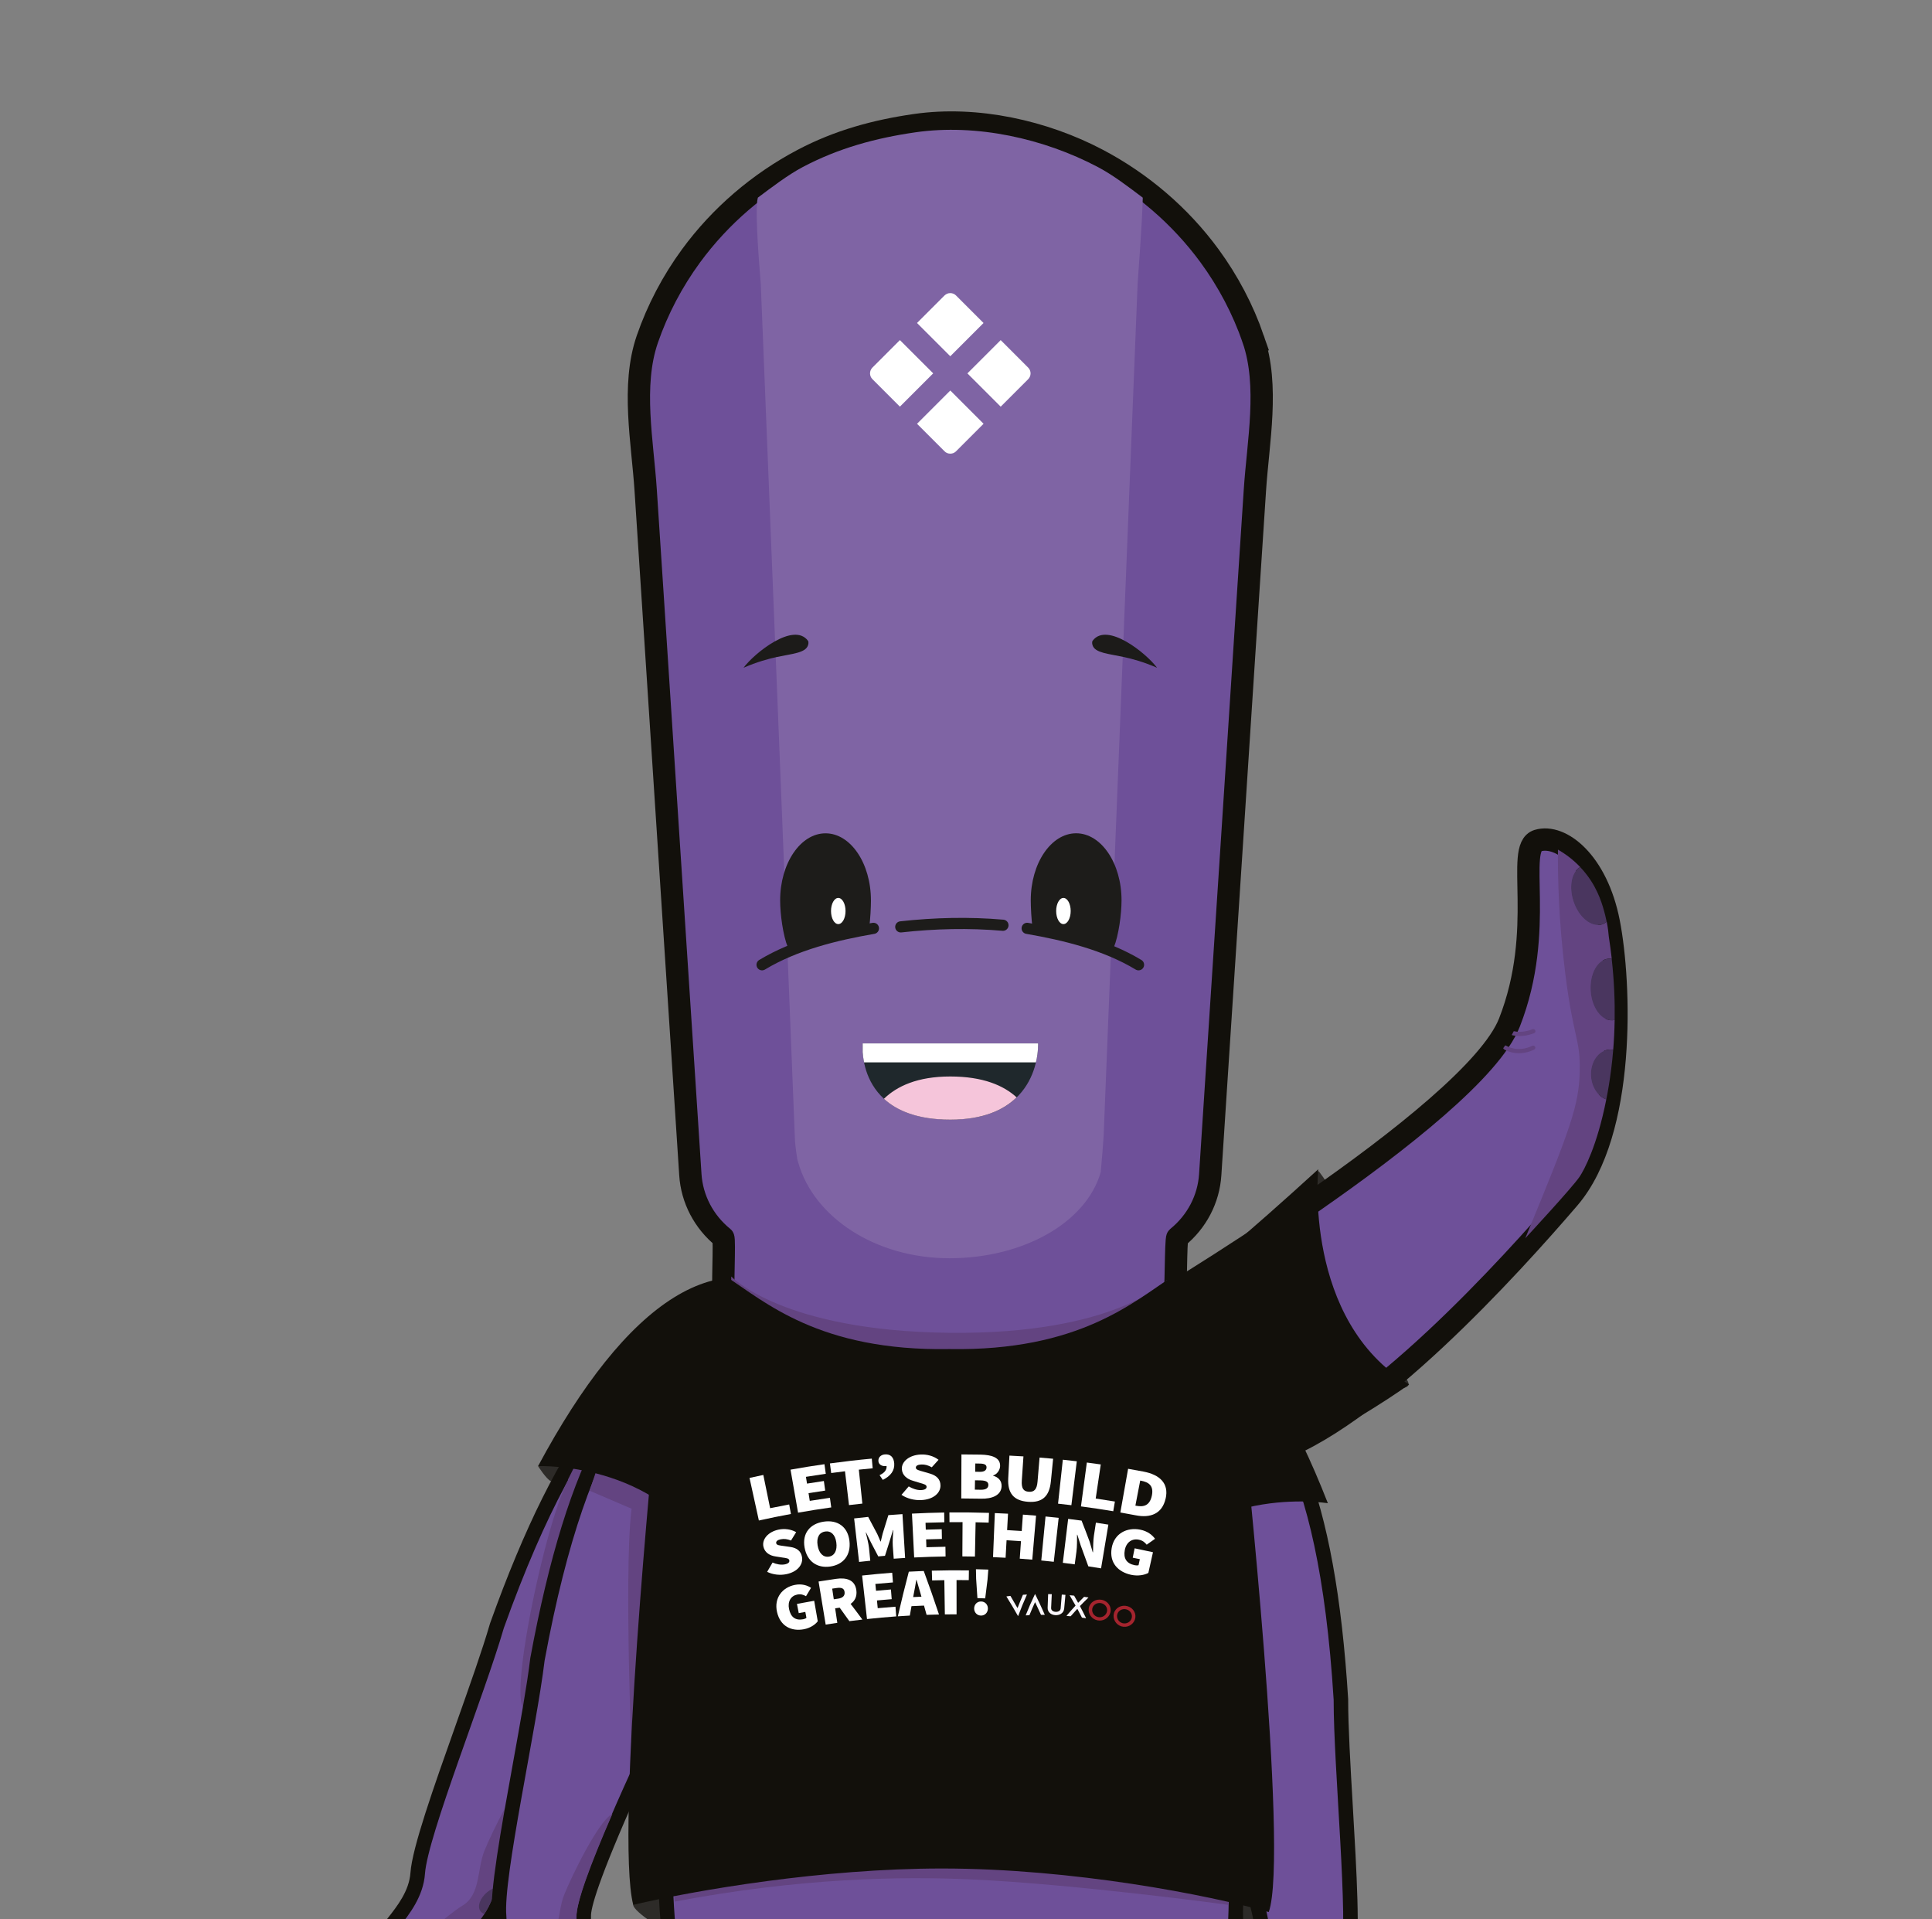 <svg width="594" height="590" viewBox="0 0 594 590" fill="none" xmlns="http://www.w3.org/2000/svg">
<rect x="0" y="0" width="594" height="590" fill="#808080" stroke="none"/>
<g clip-path="url(#clip0_4636_9522)">
<mask id="mask0_4636_9522" style="mask-type:luminance" maskUnits="userSpaceOnUse" x="0" y="-3" width="594" height="595">
<path d="M594 -2.332H0V591.736H594V-2.332Z" fill="white"/>
</mask>
<g mask="url(#mask0_4636_9522)">
<path d="M205.844 594.527C205.844 594.527 194.68 587.825 194.68 585.593C194.68 583.361 203.612 582.242 203.612 582.242L205.844 594.527Z" fill="#2D2B28"/>
<path d="M378.902 596.765C378.902 596.765 390.067 590.063 390.067 587.831C390.067 585.6 381.134 584.48 381.134 584.48L378.902 596.765Z" fill="#2D2B28"/>
<path d="M165.428 450.735C165.428 450.735 167.894 454.619 169.306 455.328C170.718 456.038 172.344 451.593 172.344 451.593C172.344 451.593 171.778 448.62 165.422 450.728L165.428 450.735Z" fill="#2D2B28"/>
<path d="M126.047 602.994C124.296 602.994 122.631 602.779 121.102 602.363C120.341 602.155 118.025 601.517 117.309 599.35C116.476 596.819 118.356 594.425 120.965 591.106C123.932 587.332 127.992 582.172 128.434 575.88C128.955 568.521 135.734 549.378 142.299 530.867C146.514 518.979 150.496 507.748 152.773 499.862C152.786 499.816 152.799 499.771 152.819 499.732C173.534 441.906 195.277 413.797 219.297 413.797H219.421C227.417 413.829 234.561 417.727 239.024 424.487C243.545 431.333 244.352 439.902 241.197 447.417C241.151 447.554 241.054 447.808 240.865 448.075C234.118 457.913 226.103 469.352 217.619 481.461C189.949 520.95 155.512 570.096 154.127 579.999C152.233 593.559 137.809 603.007 126.047 603.007V602.994Z" fill="#6E5099"/>
<path d="M219.292 416.021C219.331 416.021 219.37 416.021 219.409 416.021C234.9 416.079 245.14 432.314 239.116 446.583C239.083 446.655 239.07 446.726 239.024 446.791C209.168 490.322 153.796 566.197 151.915 579.673C150.172 592.133 136.62 600.755 126.047 600.755C124.518 600.755 123.055 600.572 121.695 600.201C113.413 597.924 129.678 589.999 130.66 576.029C131.473 564.473 149.014 520.89 154.915 500.472C180.88 428 204.055 416.014 219.285 416.014M219.285 411.551C194.211 411.551 171.778 440.148 150.705 498.969C150.673 499.06 150.647 499.145 150.621 499.236C148.356 507.064 144.388 518.262 140.185 530.124C133.269 549.631 126.737 568.058 126.197 575.723C125.8 581.325 122.144 585.984 119.203 589.719C116.399 593.291 113.972 596.369 115.182 600.039C115.904 602.232 117.694 603.735 120.504 604.509C122.222 604.984 124.089 605.225 126.041 605.225C132.365 605.225 139.268 602.759 144.973 598.458C151.33 593.669 155.363 587.22 156.333 580.297C156.639 578.091 159.775 570.433 177.276 543.95C189.416 525.588 204.679 503.804 219.441 482.735C227.932 470.619 235.947 459.18 242.707 449.323C243 448.893 243.169 448.503 243.273 448.223C246.689 440.024 245.797 430.7 240.879 423.25C236.064 415.962 228.049 411.596 219.422 411.557H219.292L219.285 411.551Z" fill="#12100B"/>
<path d="M163.705 544.281C156.959 559.813 152.574 571.597 152.671 576.008C152.997 590.401 137.252 602.328 126.153 601.131C125.548 601.066 125.073 600.955 124.689 600.806L124.676 600.792C124.676 600.792 136.614 589.191 142.196 585.84C147.779 582.489 146.66 574.674 148.898 569.092C151.129 563.509 159.503 546.266 163.692 544.281H163.705Z" fill="#634481"/>
<path d="M174.582 454.945L177.926 448.25L193.56 456.065V457.737L174.582 454.945Z" fill="#634481"/>
<path d="M147.524 590.366C145.345 593.144 142.658 595.538 139.743 597.347C138.949 595.864 139.899 593.437 142.02 591.719C143.92 590.19 146.151 589.689 147.524 590.366Z" fill="#4A365F"/>
<path d="M161.181 525.297C155.598 521.946 171.291 451.374 177.4 452.044C183.509 452.714 183.535 455.284 183.535 455.284C183.535 455.284 166.763 528.648 161.181 525.297Z" fill="#634481"/>
<path d="M152.292 580.305C151.72 583.187 150.542 585.914 148.922 588.393C148.467 588.249 148.076 588.002 147.783 587.644C146.625 586.213 147.536 583.532 149.839 581.671C150.633 581.033 151.479 580.578 152.299 580.311L152.292 580.305Z" fill="#4A365F"/>
<path d="M152.285 616.599C151.674 616.599 151.069 616.566 150.483 616.501C149.696 616.417 147.308 616.163 146.254 614.139C145.024 611.771 146.495 609.103 148.531 605.414C150.847 601.217 154.022 595.465 153.45 589.186C152.773 581.84 156.39 561.857 159.884 542.532C162.129 530.117 164.25 518.392 165.226 510.239C165.226 510.194 165.239 510.148 165.245 510.102C176.396 449.596 193.371 418.344 217.137 414.557C218.38 414.362 219.642 414.258 220.885 414.258C228.106 414.258 234.879 417.602 239.466 423.432C244.124 429.36 245.79 436.94 244.04 444.234C244.014 444.371 243.962 444.625 243.831 444.918C238.75 455.725 232.68 468.31 226.259 481.622C205.309 525.055 179.24 579.107 179.467 589.101C179.617 595.601 176.806 602.141 171.563 607.509C166.084 613.111 158.7 616.599 152.285 616.599Z" fill="#6E5099"/>
<path d="M220.885 416.495C234.599 416.495 245.23 429.834 241.86 443.758C241.841 443.83 241.841 443.908 241.808 443.979C219.349 491.752 176.923 575.553 177.236 589.158C177.548 602.888 163.241 614.366 152.285 614.366C151.752 614.366 151.231 614.34 150.717 614.281C142.175 613.364 156.95 602.927 155.675 588.983C154.614 577.446 164.907 531.613 167.444 510.505C181.432 434.603 202.447 419.156 217.489 416.762C218.64 416.58 219.772 416.488 220.885 416.488M220.885 412.025C219.525 412.025 218.146 412.135 216.786 412.35C191.972 416.3 174.393 448.144 163.053 509.691C163.033 509.782 163.02 509.874 163.014 509.971C162.044 518.059 159.93 529.752 157.692 542.134C154.009 562.5 150.529 581.741 151.231 589.386C151.745 594.982 148.883 600.161 146.579 604.332C144.387 608.308 142.487 611.737 144.276 615.166C145.343 617.216 147.354 618.413 150.249 618.719C150.912 618.79 151.602 618.823 152.292 618.823C159.286 618.823 167.282 615.081 173.17 609.063C178.836 603.265 181.868 596.153 181.705 589.041C181.653 586.809 183.514 578.748 196.52 549.792C205.543 529.713 217.098 505.755 228.276 482.584C234.703 469.258 240.774 456.674 245.855 445.86C246.076 445.391 246.18 444.975 246.232 444.682C248.119 436.731 246.297 428.487 241.229 422.039C236.219 415.669 228.802 412.012 220.891 412.012L220.885 412.025Z" fill="#12100B"/>
<path d="M181.277 458.297L183.515 451.602L200.262 459.416L196.911 464.999L181.277 458.297Z" fill="#634481"/>
<path d="M165.43 450.735C165.43 450.735 206.034 449.011 221.186 483.978C221.186 483.978 278.797 423.647 250.216 401.375C221.635 379.102 192.313 400.613 165.43 450.735Z" fill="#12100B"/>
<path d="M414.124 629.84C407.807 629.748 400.617 625.877 395.367 619.728C390.097 613.553 387.644 606.057 388.646 599.154C390.078 589.263 370.696 532.466 355.127 486.827C350.352 472.831 345.843 459.616 342.102 448.275C341.998 447.962 341.979 447.696 341.972 447.566C341.178 440.675 343.371 433.752 347.99 428.553C352.583 423.393 359.063 420.426 365.771 420.426C367.944 420.426 370.124 420.732 372.251 421.343C395.387 427.961 408.477 461.028 412.27 522.432C412.27 522.478 412.27 522.523 412.27 522.569C412.263 530.781 412.953 542.675 413.688 555.272C414.833 574.877 416.017 595.152 414.462 602.362C413.135 608.523 415.594 614.614 417.39 619.064C418.964 622.962 420.103 625.779 418.62 627.979C417.787 629.215 416.323 629.84 414.28 629.84H414.124Z" fill="#6E5099"/>
<path d="M365.769 422.656C367.688 422.656 369.66 422.923 371.631 423.489C386.276 427.68 405.28 445.541 410.036 522.574C410.017 543.832 414.72 590.57 412.281 601.898C409.347 615.523 422.619 627.613 414.278 627.613C414.239 627.613 414.194 627.613 414.154 627.613C402.99 627.457 388.794 613.728 390.856 599.478C392.802 586.009 360.766 497.705 344.221 447.584C344.195 447.512 344.202 447.434 344.195 447.356C342.627 434.011 353.219 422.663 365.776 422.663M365.776 418.199C358.43 418.199 351.339 421.433 346.323 427.074C341.294 432.735 338.899 440.27 339.745 447.766C339.765 448.072 339.817 448.488 339.979 448.983C343.727 460.331 348.235 473.552 353.011 487.555C361.319 511.903 369.907 537.078 376.446 558.095C385.879 588.403 386.751 596.634 386.432 598.84C385.346 606.381 387.981 614.521 393.667 621.184C399.321 627.808 407.147 631.986 414.089 632.083H414.278C417.811 632.083 419.594 630.535 420.472 629.24C422.619 626.058 421.155 622.434 419.463 618.237C417.681 613.825 415.462 608.333 416.646 602.842C418.26 595.333 417.121 575.819 415.918 555.154C415.182 542.596 414.493 530.727 414.499 522.581C414.499 522.49 414.499 522.392 414.493 522.301C410.635 459.83 397.018 426.105 372.861 419.201C370.532 418.538 368.144 418.199 365.769 418.199H365.776Z" fill="#12100B"/>
<path d="M408.247 462.14C408.247 462.14 368.144 455.536 348.899 488.434C348.899 488.434 298.965 421.61 330.019 402.935C361.072 384.261 387.597 409.149 408.254 462.134L408.247 462.14Z" fill="#12100B"/>
<path d="M194.035 535.284C194.035 535.284 191.393 465.981 195.271 459.344L201.992 461.062C201.992 461.062 200.092 532.987 194.035 535.278V535.284Z" fill="#634481"/>
<path d="M188.272 557.68C181.525 573.211 177.14 584.995 177.238 589.407C177.563 603.8 161.818 615.727 150.719 614.529C150.114 614.464 149.639 614.354 149.255 614.204L149.242 614.191C149.242 614.191 161.181 602.589 166.763 599.238C172.345 595.887 171.226 588.073 173.464 582.49C175.696 576.907 184.069 559.664 188.259 557.68H188.272Z" fill="#634481"/>
<path d="M429.955 420.315C429.955 420.315 432.857 423.887 433.084 425.449C433.306 427.011 428.582 427.147 428.582 427.147C428.582 427.147 425.941 425.67 429.961 420.309L429.955 420.315Z" fill="#2D2B28"/>
<path d="M405.396 360.018C405.396 360.018 408.298 363.59 408.526 365.152C408.753 366.714 404.024 366.85 404.024 366.85C404.024 366.85 401.382 365.373 405.403 360.012L405.396 360.018Z" fill="#2D2B28"/>
<path d="M217.318 775.688C212.575 775.688 207.67 774.309 203.07 772.825C199.739 771.745 196.187 770.229 195.12 767.178C193.877 763.612 196.343 759.916 200.422 753.793C201.398 752.329 202.498 750.676 203.656 748.867C207.781 742.406 207.533 708.252 207.267 672.094C207.026 639.261 206.753 602.042 209.492 574.284C210.279 566.314 211.216 558.72 212.27 551.712C212.413 550.756 213.154 550.008 214.104 549.845C214.228 549.826 214.358 549.812 214.482 549.812C215.301 549.812 216.063 550.261 216.453 551.003C218.223 554.341 219.784 557.822 221.294 561.193C223.291 565.65 225.36 570.257 227.884 574.46C231.287 580.128 233.056 584.298 234.774 588.333C236.394 592.139 237.923 595.737 240.747 600.396C243.739 605.328 246.387 610.202 248.944 614.919C253.863 623.977 258.508 632.533 265.138 640.829C265.567 641.369 265.723 642.072 265.567 642.742C264.409 647.609 262.62 655.476 260.544 664.592C252.425 700.281 240.155 754.223 235.379 763.579C231.222 771.732 225.314 775.701 217.331 775.701L217.318 775.688Z" fill="#6E5099"/>
<path d="M214.476 552.043C218.555 559.754 221.463 568.095 225.966 575.598C232.491 586.483 232.907 591.78 238.828 601.547C247.448 615.764 253.089 629.343 263.382 642.22C257.93 665.131 239.283 750.981 233.376 762.556C229.153 770.833 223.552 773.455 217.313 773.455C213.006 773.455 208.406 772.206 203.754 770.696C192.362 767.007 197.176 763.155 205.537 750.063C213.897 736.972 205.829 634.093 211.711 574.498C212.531 566.189 213.461 558.745 214.476 552.043ZM214.476 547.573C214.229 547.573 213.975 547.592 213.728 547.638C211.828 547.963 210.351 549.466 210.058 551.373C208.998 558.42 208.061 566.052 207.267 574.055C204.515 601.93 204.788 639.208 205.029 672.099C205.166 690.982 205.302 708.817 204.84 722.579C204.216 741.195 202.654 746.277 201.776 747.649C200.638 749.439 199.538 751.085 198.569 752.536C194.255 759.01 191.406 763.285 193.013 767.899C194.398 771.881 198.523 773.69 202.381 774.939C207.15 776.481 212.264 777.912 217.319 777.912C226.102 777.912 232.849 773.423 237.358 764.574C241.879 755.711 252.36 710.554 262.712 665.066C264.78 655.963 266.57 648.102 267.728 643.248C268.047 641.908 267.728 640.503 266.869 639.422C260.363 631.282 255.763 622.811 250.897 613.838C248.327 609.101 245.666 604.201 242.647 599.224C239.908 594.701 238.405 591.175 236.824 587.446C235.08 583.341 233.278 579.098 229.798 573.294C227.345 569.208 225.393 564.861 223.331 560.261C221.802 556.865 220.227 553.344 218.425 549.941C217.644 548.464 216.115 547.566 214.476 547.566V547.573Z" fill="#12100B"/>
<path d="M370.949 775.69C362.959 775.69 357.058 771.727 352.894 763.568C348.119 754.211 335.849 700.263 327.723 664.561C325.654 655.458 323.865 647.597 322.706 642.73C322.544 642.06 322.706 641.357 323.136 640.817C329.766 632.521 334.411 623.965 339.329 614.901C341.886 610.184 344.534 605.31 347.527 600.378C350.351 595.719 351.879 592.121 353.499 588.314C355.211 584.28 356.987 580.109 360.389 574.442C362.907 570.239 364.976 565.632 366.98 561.181C368.489 557.811 370.057 554.33 371.82 550.992C372.211 550.25 372.979 549.801 373.792 549.801C373.915 549.801 374.039 549.814 374.169 549.833C375.119 549.996 375.861 550.751 376.004 551.701C377.058 558.709 377.995 566.308 378.782 574.273C381.521 602.031 381.248 639.243 381.007 672.082C380.74 708.241 380.493 742.395 384.618 748.856C385.769 750.665 386.875 752.317 387.851 753.781C391.931 759.904 394.396 763.6 393.154 767.166C392.093 770.224 388.541 771.734 385.203 772.814C380.604 774.304 375.698 775.677 370.955 775.677L370.949 775.69Z" fill="#6E5099"/>
<path d="M373.784 552.044C374.793 558.746 375.73 566.197 376.549 574.499C382.437 634.095 374.37 736.973 382.724 750.065C391.084 763.156 395.892 767.008 384.506 770.698C379.854 772.201 375.248 773.457 370.948 773.457C364.715 773.457 359.107 770.834 354.884 762.558C348.983 750.982 330.33 665.132 324.878 642.222C335.171 629.345 340.812 615.765 349.432 601.548C355.353 591.788 355.769 586.485 362.295 575.599C366.797 568.097 369.705 559.755 373.784 552.044ZM373.784 547.574C372.151 547.574 370.622 548.472 369.835 549.949C368.033 553.352 366.458 556.866 364.93 560.269C362.867 564.869 360.915 569.209 358.463 573.295C354.982 579.099 353.18 583.342 351.436 587.448C349.849 591.183 348.352 594.703 345.613 599.225C342.594 604.203 339.933 609.102 337.363 613.839C332.497 622.812 327.897 631.284 321.391 639.424C320.532 640.497 320.22 641.909 320.532 643.243C321.69 648.097 323.48 655.957 325.549 665.067C335.9 710.556 346.381 755.713 350.903 764.575C355.418 773.424 362.158 777.914 370.941 777.914C375.99 777.914 381.103 776.482 385.879 774.94C389.737 773.691 393.862 771.882 395.248 767.9C396.855 763.286 394.005 759.012 389.691 752.537C388.722 751.086 387.629 749.44 386.484 747.651C385.606 746.278 384.044 741.196 383.42 722.58C382.958 708.818 383.088 690.983 383.231 672.101C383.472 639.209 383.745 601.932 380.993 574.057C380.199 566.047 379.262 558.414 378.202 551.374C377.916 549.468 376.439 547.958 374.532 547.639C374.279 547.594 374.031 547.574 373.784 547.574Z" fill="#12100B"/>
<path d="M221.185 483.978H217.652L219.773 479.742C220.834 479.391 221.536 481.512 221.536 481.512C221.654 481.864 222.239 483.633 221.179 483.985L221.185 483.978Z" fill="#2D2B28"/>
<path d="M385.326 104.282C382.164 95.127 377.597 86.46 371.872 78.645C362.861 66.354 351.014 56.223 337.54 49.111C320.969 40.366 300.286 35.739 281.49 38.44C269.246 40.197 257.802 43.307 246.807 49.111C233.333 56.223 221.485 66.354 212.474 78.645C206.749 86.46 202.182 95.127 199.02 104.282C194.075 118.623 197.556 135.872 198.519 150.759C199.234 161.671 199.95 172.59 200.666 183.502C202.377 209.763 204.094 236.031 205.799 262.292C207.315 285.573 208.85 308.854 210.366 332.142C210.991 341.798 211.628 351.461 212.253 361.117C212.734 368.613 216.365 375.601 222.344 380.448C222.903 380.904 221.999 397.555 222.591 398.004C227.484 401.712 244.484 421.038 289.935 422.456C290.683 422.476 291.431 422.515 292.167 422.534V422.567C292.355 422.567 292.537 422.554 292.726 422.547C292.915 422.56 293.097 422.567 293.286 422.567C293.474 422.567 293.656 422.554 293.845 422.547C294.034 422.56 294.216 422.567 294.405 422.567V422.534C295.14 422.515 295.888 422.476 296.636 422.456C342.094 421.038 356.153 402.825 361.039 399.116C361.631 398.667 361.436 380.904 361.996 380.448C367.981 375.601 371.612 368.613 372.086 361.117C372.711 351.461 373.349 341.798 373.973 332.142C375.489 308.861 377.025 285.58 378.541 262.292C380.252 236.031 381.969 209.763 383.674 183.502C384.389 172.59 385.105 161.671 385.821 150.759C386.784 135.872 390.264 118.623 385.32 104.282H385.326Z" fill="#6E5099" stroke="#12100B" stroke-width="6.86" stroke-miterlimit="10"/>
<path d="M351.35 60.764C351.181 68.806 349.795 86.257 349.762 87.24L339.359 348.174C339.346 348.421 339.34 348.643 339.34 348.857C339.229 350.777 338.715 357.466 338.422 360.348C334.044 375.756 314.741 386.824 291.917 386.824C269.094 386.824 250.24 374.214 245.445 357.492C245.354 357.167 245.256 356.867 245.165 356.555C244.898 355.091 244.528 352.221 244.43 350.992C244.43 350.803 234.86 110.28 233.903 87.233C233.845 86.062 231.873 64.779 232.999 60.77C237.176 57.654 242.198 53.782 246.811 51.349C257.8 45.545 269.244 42.434 281.488 40.671C300.278 37.977 320.967 42.603 337.538 51.349C342.307 53.86 347.049 57.536 351.35 60.77V60.764Z" fill="#7F64A4"/>
<path d="M292.171 109.527L281.938 99.299L290.389 90.846C291.371 89.864 292.965 89.864 293.941 90.846L302.392 99.299L292.165 109.527H292.171Z" fill="white"/>
<path d="M276.68 125.018L268.229 116.566C267.247 115.584 267.247 113.989 268.229 113.007L276.68 104.555L286.914 114.783L276.68 125.012V125.018Z" fill="white"/>
<path d="M307.664 125.02L297.43 114.791L307.664 104.562L316.115 113.015C317.097 113.997 317.097 115.591 316.115 116.574L307.664 125.026V125.02Z" fill="white"/>
<path d="M290.397 138.736L281.945 130.283L292.173 120.055L302.4 130.283L293.949 138.736C292.967 139.718 291.373 139.718 290.39 138.736" fill="white"/>
<path d="M292.192 344.219C320.46 344.219 319.159 320.762 319.159 320.762H265.231C265.231 320.762 262.836 344.219 292.198 344.219" fill="#1F282C"/>
<path d="M312.569 337.367C308.594 333.724 302.25 330.945 292.153 330.945C282.056 330.945 275.732 333.951 271.77 337.803C275.745 341.447 282.088 344.219 292.185 344.219C302.283 344.219 308.607 341.219 312.562 337.367" fill="#F5C5DA"/>
<path d="M319.159 320.77H265.23V323.411C265.289 324.316 265.406 325.396 265.647 326.6H318.502C319.289 323.255 319.159 320.77 319.159 320.77Z" fill="white"/>
<path d="M234.297 296.601C244.485 290.452 256.957 287.4 268.538 285.402" stroke="#1D1C1A" stroke-width="3.43" stroke-miterlimit="10" stroke-linecap="round"/>
<path d="M350.046 296.601C339.857 290.452 327.385 287.4 315.805 285.402" stroke="#1D1C1A" stroke-width="3.43" stroke-miterlimit="10" stroke-linecap="round"/>
<path d="M276.945 284.951C287.368 283.792 297.914 283.539 308.363 284.449" stroke="#1D1C1A" stroke-width="3.43" stroke-miterlimit="10" stroke-linecap="round"/>
<path d="M267.777 276.781C267.777 278.733 267.588 282.943 267.243 284.856C265.454 285.136 263.691 285.435 261.96 285.774C259.963 286.164 258.005 286.587 256.098 287.049C251.141 288.233 246.496 289.665 242.241 291.292C240.744 287.583 239.859 281.05 239.859 276.788C239.859 265.408 246.112 256.188 253.815 256.188C261.518 256.188 267.77 265.414 267.77 276.788L267.777 276.781Z" fill="#1D1C1A"/>
<path d="M344.821 276.783C344.821 281.051 343.936 287.584 342.44 291.286C335.127 288.482 326.676 286.296 317.444 284.851C317.099 282.945 316.91 278.735 316.91 276.776C316.91 265.396 323.162 256.176 330.866 256.176C338.569 256.176 344.821 265.402 344.821 276.776V276.783Z" fill="#1D1C1A"/>
<path d="M326.954 284.097C328.187 284.097 329.186 282.297 329.186 280.076C329.186 277.855 328.187 276.055 326.954 276.055C325.722 276.055 324.723 277.855 324.723 280.076C324.723 282.297 325.722 284.097 326.954 284.097Z" fill="white"/>
<path d="M257.732 284.097C258.964 284.097 259.963 282.297 259.963 280.076C259.963 277.855 258.964 276.055 257.732 276.055C256.499 276.055 255.5 277.855 255.5 280.076C255.5 282.297 256.499 284.097 257.732 284.097Z" fill="white"/>
<path d="M228.59 205.294C232.747 203.492 236.299 202.522 238.902 201.969C243.515 200.98 247.633 200.746 248.414 198.416C248.472 198.247 248.739 197.427 248.394 196.965C243.996 191.109 231.927 200.798 228.596 205.294H228.59Z" fill="#1C1B19"/>
<path d="M355.755 205.294C351.597 203.492 348.045 202.522 345.443 201.969C340.83 200.98 336.712 200.746 335.931 198.416C335.872 198.247 335.606 197.427 335.95 196.965C340.349 191.109 352.417 200.798 355.748 205.294H355.755Z" fill="#1C1B19"/>
<path d="M338.598 777.439C328.989 777.439 322.672 772.682 319.288 762.896C316.192 753.943 312.197 705.064 309.282 669.374C308.053 654.317 307.044 641.968 306.393 636.105C301.859 637.049 297.305 637.543 293.108 637.543C290.154 637.543 287.448 637.296 285.028 636.814C284.52 641.402 283.661 650.537 282.633 661.54C279.218 697.971 274.065 753.019 270.649 762.896C267.266 772.682 260.949 777.439 251.34 777.439C247.722 777.439 243.981 776.801 240.793 776.176C237.495 775.532 233.929 774.484 232.498 771.641C230.806 768.277 232.719 764.282 235.888 757.658C236.642 756.083 237.495 754.3 238.373 752.361C240.969 746.661 234.086 720.687 226.799 693.189C217.372 657.603 205.635 613.318 204.743 580.576C204.626 576.386 204.568 572.222 204.555 568.207C204.555 567.374 205.017 566.606 205.752 566.222C210.365 563.808 214.919 562.24 219.675 561.42C230.611 559.546 242.062 559.332 253.135 559.123C255.458 559.078 257.767 559.039 260.064 558.98C266.661 558.811 273.603 558.727 280.688 558.727C286.973 558.727 293.635 558.792 300.486 558.928C327.525 559.449 354.525 560.607 377.374 561.681C378.532 561.733 379.456 562.663 379.502 563.828C379.684 568.506 379.84 573.458 379.977 578.546C380.848 612.342 369.931 658.566 361.155 695.707C354.935 722.027 349.066 746.883 351.565 752.368C352.45 754.307 353.302 756.09 354.05 757.664C357.219 764.288 359.131 768.283 357.44 771.647C356.008 774.491 352.443 775.532 349.145 776.183C345.963 776.807 342.222 777.445 338.605 777.445L338.598 777.439Z" fill="#6E5099"/>
<path d="M280.688 560.965C287.272 560.965 293.863 561.037 300.447 561.16C326.054 561.655 351.662 562.709 377.27 563.906C377.446 568.487 377.608 573.367 377.738 578.598C379.287 638.461 343.133 739.244 349.522 753.285C355.917 767.327 360.042 771.758 348.708 773.977C345.241 774.654 341.819 775.194 338.592 775.194C331.266 775.194 324.942 772.409 321.39 762.154C316.901 749.173 310.18 646.184 308.293 633.372C303.401 634.569 298.072 635.298 293.095 635.298C289.478 635.298 286.042 634.908 283.102 634.029C281.612 644.193 273.174 748.711 268.522 762.154C264.969 772.415 258.646 775.194 251.32 775.194C248.093 775.194 244.671 774.654 241.203 773.977C229.869 771.758 234.001 767.327 240.39 753.285C246.785 739.244 208.595 640.374 206.962 580.511C206.845 576.184 206.786 572.085 206.773 568.194C210.898 566.034 215.296 564.427 220.039 563.613C233.077 561.375 246.915 561.538 260.109 561.206C266.967 561.03 273.824 560.952 280.682 560.952M280.682 556.488C273.57 556.488 266.615 556.573 259.999 556.742C257.715 556.801 255.36 556.846 253.089 556.885C241.932 557.093 230.39 557.308 219.291 559.215C214.301 560.074 209.532 561.713 204.711 564.238C203.234 565.012 202.31 566.541 202.316 568.207C202.329 572.235 202.395 576.418 202.505 580.635C203.409 613.631 215.179 658.059 224.632 693.755C228.679 709.039 232.179 722.242 234.385 732.737C237.449 747.312 236.649 750.735 236.33 751.431C235.458 753.351 234.606 755.12 233.858 756.688C230.514 763.677 228.301 768.297 230.488 772.637C232.348 776.345 236.519 777.608 240.351 778.356C243.636 779 247.514 779.657 251.326 779.657C262.003 779.657 269.01 774.406 272.744 763.612C275.978 754.261 280.493 708.154 284.845 661.729C285.724 652.365 286.472 644.356 286.986 639.384C288.892 639.638 290.935 639.762 293.102 639.762C296.699 639.762 300.544 639.41 304.415 638.74C305.073 645.325 306.003 656.777 307.05 669.55C310.843 715.969 314.227 755.088 317.174 763.618C320.908 774.419 327.915 779.664 338.592 779.664C342.404 779.664 346.275 779.007 349.567 778.362C353.399 777.614 357.57 776.345 359.43 772.643C361.61 768.303 359.404 763.683 356.06 756.695C355.312 755.133 354.466 753.357 353.588 751.437C353.282 750.761 352.475 747.475 355.026 733.57C356.867 723.543 359.86 710.881 363.321 696.215C372.124 658.95 383.08 612.57 382.202 578.488C382.071 573.412 381.909 568.448 381.727 563.737C381.635 561.42 379.788 559.559 377.472 559.449C354.609 558.382 327.59 557.217 300.525 556.697C293.655 556.566 286.979 556.495 280.682 556.495V556.488Z" fill="#12100B"/>
<path d="M224.82 392.414V395.765C224.82 395.765 231.691 421.512 292.457 417.576C353.223 413.633 359.924 394.652 359.924 394.652L358.805 393.533C358.805 393.533 343.171 410.327 291.813 409.748C240.454 409.169 224.82 392.421 224.82 392.421V392.414Z" fill="#634481"/>
<path d="M207.059 578.516L207.429 584.619C246.017 577.293 277.089 576.824 298.52 577.787C330.842 579.245 377.621 585.608 377.621 585.608L377.068 575.848L286.972 564.852L207.059 578.522V578.516Z" fill="#634481"/>
<path d="M390.077 587.832C371.6 582.574 329.87 574.434 289.591 574.434C252.832 574.434 214.134 581.091 194.688 585.6C189.06 563.867 201.33 439.842 201.33 439.842C207.96 434.649 221.382 407.816 220.367 392.414H223.178C235.012 400.04 251.752 415.442 291.855 414.745C331.952 415.435 348.698 400.04 360.52 392.414H363.278C362.263 407.816 375.737 434.649 382.374 439.842C382.374 439.842 396.42 570.042 390.077 587.832Z" fill="#12100B"/>
<path d="M242.647 462.516C240.688 462.88 238.73 463.264 236.778 463.667C236.082 460.258 235.386 456.848 234.683 453.445C233.272 453.738 231.853 454.044 230.441 454.363C231.398 458.722 232.361 463.088 233.317 467.448C236.596 466.719 239.882 466.055 243.174 465.444C242.998 464.468 242.816 463.492 242.64 462.522L242.647 462.516Z" fill="white"/>
<path d="M255.152 460.473C253.083 460.766 251.021 461.079 248.965 461.41C248.841 460.623 248.711 459.829 248.587 459.042C250.292 458.762 252.003 458.502 253.714 458.255C253.578 457.272 253.434 456.29 253.298 455.307C251.567 455.561 249.843 455.821 248.119 456.107C248.008 455.411 247.898 454.721 247.787 454.025C249.817 453.693 251.853 453.381 253.89 453.088C253.753 452.106 253.617 451.123 253.48 450.141C249.993 450.635 246.518 451.195 243.051 451.819C243.825 456.224 244.593 460.636 245.367 465.041C248.757 464.442 252.159 463.902 255.568 463.427C255.432 462.445 255.295 461.462 255.165 460.48L255.152 460.473Z" fill="white"/>
<path d="M265.131 462.253C264.773 458.778 264.416 455.303 264.051 451.822C265.47 451.673 266.888 451.53 268.306 451.399C268.215 450.41 268.131 449.415 268.039 448.426C263.739 448.823 259.445 449.317 255.164 449.903C255.294 450.885 255.424 451.874 255.554 452.857C256.966 452.662 258.385 452.479 259.796 452.31C260.206 455.778 260.616 459.247 261.026 462.715C262.392 462.552 263.759 462.396 265.125 462.253H265.131Z" fill="white"/>
<path d="M270.421 453.506C270.759 453.987 271.091 454.475 271.429 454.963C273.934 453.72 275.066 452.029 274.936 449.953C274.812 448.046 273.836 446.992 272.073 447.129C270.817 447.227 269.978 448.053 270.069 449.211C270.154 450.246 271.149 450.825 272.34 450.727C272.424 450.721 272.503 450.708 272.587 450.695C272.665 451.924 271.936 452.803 270.421 453.512V453.506Z" fill="white"/>
<path d="M283.133 458.099C281.975 458.145 280.55 457.676 279.392 456.973C278.644 457.832 277.895 458.698 277.16 459.557C278.923 460.754 281.194 461.255 283.159 461.177C287.023 461.021 289.19 458.951 289.157 456.661C289.125 454.794 287.98 453.648 285.969 453.043C285.319 452.848 284.662 452.659 284.004 452.471C282.534 452.048 281.61 451.866 281.578 451.221C281.552 450.623 282.183 450.278 283.224 450.232C284.414 450.18 285.371 450.48 286.477 451.091C287.166 450.323 287.863 449.556 288.559 448.788C287.036 447.597 284.961 447.077 283.1 447.161C279.528 447.311 277.134 449.367 277.277 451.664C277.394 453.609 278.962 454.742 280.693 455.236C281.363 455.438 282.033 455.639 282.697 455.848C284.057 456.245 284.863 456.427 284.883 457.071C284.902 457.676 284.382 458.047 283.126 458.099H283.133Z" fill="white"/>
<path d="M307.947 456.955C308.032 455.166 306.854 454.105 305.345 453.683C305.345 453.656 305.345 453.624 305.345 453.598C306.588 453.221 307.433 451.926 307.485 450.754C307.609 448.087 304.877 447.26 301.467 447.195C299.509 447.156 297.557 447.137 295.599 447.137C295.579 451.646 295.56 456.155 295.547 460.671C297.577 460.671 299.6 460.697 301.63 460.742C304.974 460.82 307.804 459.74 307.947 456.949V456.955ZM299.867 449.922C300.348 449.928 300.83 449.935 301.311 449.948C302.704 449.974 303.341 450.325 303.315 451.158C303.289 451.991 302.632 452.511 301.253 452.485C300.778 452.479 300.303 452.466 299.821 452.459C299.834 451.613 299.854 450.767 299.867 449.915V449.922ZM299.717 457.964C299.737 457.007 299.75 456.051 299.769 455.088C300.342 455.094 300.908 455.107 301.48 455.12C303.139 455.16 303.907 455.556 303.875 456.559C303.842 457.561 303.048 458.036 301.409 457.997C300.843 457.983 300.283 457.977 299.717 457.964Z" fill="white"/>
<path d="M323.77 448.463C322.384 448.333 320.998 448.209 319.619 448.099C319.411 450.571 319.202 453.037 318.994 455.51C318.786 457.924 317.94 458.731 316.301 458.614C314.661 458.496 313.998 457.579 314.16 455.158C314.329 452.686 314.499 450.213 314.661 447.741C313.223 447.65 311.786 447.572 310.354 447.5C310.231 449.836 310.107 452.165 309.983 454.501C309.749 459.134 311.733 461.379 316.073 461.698C320.406 462.023 322.625 460.078 323.093 455.458C323.321 453.128 323.555 450.799 323.783 448.47L323.77 448.463Z" fill="white"/>
<path d="M331.065 449.243C329.634 449.074 328.202 448.911 326.771 448.762C326.283 453.264 325.789 457.774 325.301 462.276C326.667 462.419 328.033 462.576 329.4 462.745C329.953 458.242 330.512 453.746 331.065 449.243Z" fill="white"/>
<path d="M338.44 450.215C337.015 450.006 335.584 449.811 334.152 449.629C333.547 454.125 332.949 458.621 332.344 463.117C335.662 463.553 338.967 464.048 342.272 464.601C342.441 463.605 342.61 462.616 342.779 461.621C340.815 461.296 338.85 460.983 336.878 460.697C337.399 457.203 337.919 453.702 338.433 450.208L338.44 450.215Z" fill="white"/>
<path d="M358.383 460.716C359.456 456.005 356.522 453.357 351.603 452.42C350.016 452.121 348.435 451.828 346.841 451.555C346.047 456.031 345.253 460.508 344.453 464.985C346.047 465.264 347.641 465.557 349.229 465.863C353.659 466.722 357.303 465.44 358.37 460.716H358.383ZM349.079 462.883C349.573 460.313 350.068 457.743 350.562 455.172C350.647 455.185 350.725 455.205 350.81 455.218C353.119 455.654 354.791 456.689 354.141 459.812C353.483 462.935 351.564 463.351 349.32 462.922C349.242 462.909 349.163 462.889 349.079 462.876V462.883Z" fill="white"/>
<path d="M241.198 480.946C240.124 481.161 238.725 480.907 237.528 480.38C236.969 481.33 236.409 482.28 235.863 483.236C237.698 484.154 239.897 484.323 241.712 483.959C245.284 483.243 246.975 480.907 246.578 478.669C246.253 476.84 245.004 475.884 243.032 475.591C242.395 475.493 241.751 475.402 241.107 475.311C239.669 475.109 238.778 475.07 238.647 474.439C238.524 473.854 239.064 473.424 240.027 473.229C241.133 473.008 242.07 473.164 243.202 473.6C243.722 472.748 244.249 471.889 244.783 471.043C243.176 470.099 241.152 469.891 239.435 470.242C236.123 470.913 234.21 473.268 234.718 475.5C235.141 477.393 236.78 478.272 238.478 478.506C239.135 478.61 239.792 478.708 240.45 478.818C241.777 479.014 242.564 479.072 242.681 479.703C242.792 480.289 242.369 480.731 241.204 480.959L241.198 480.946Z" fill="white"/>
<path d="M261.163 473.702C260.642 469.33 257.474 467.176 253.245 467.807C249.016 468.445 246.596 471.406 247.37 475.752C248.144 480.105 251.3 482.181 255.288 481.595C259.276 481.01 261.683 478.108 261.163 473.702ZM251.378 475.082C250.987 472.674 251.879 471.106 253.687 470.833C255.496 470.566 256.804 471.809 257.129 474.223C257.461 476.644 256.582 478.303 254.832 478.563C253.082 478.823 251.761 477.489 251.378 475.082Z" fill="white"/>
<path d="M267.173 475.864C267.036 474.504 266.503 472.454 266.184 471.134C266.216 471.134 266.242 471.134 266.275 471.127C266.782 472.155 267.29 473.19 267.791 474.224C268.545 475.643 269.287 477.061 270.022 478.486C270.712 478.421 271.402 478.363 272.091 478.304C272.566 476.775 273.054 475.246 273.549 473.717C273.88 472.611 274.212 471.504 274.551 470.398C274.583 470.398 274.609 470.398 274.642 470.392C274.551 471.752 274.388 473.866 274.485 475.226C274.583 476.547 274.681 477.875 274.778 479.195C275.943 479.111 277.107 479.033 278.278 478.961C278.005 474.472 277.738 469.982 277.465 465.492C276.021 465.583 274.577 465.681 273.132 465.798C272.534 467.691 271.948 469.578 271.382 471.472C271.167 472.24 271.011 473.086 270.803 473.892C270.771 473.892 270.744 473.892 270.712 473.899C270.367 473.138 270.068 472.331 269.723 471.615C268.806 469.852 267.875 468.095 266.925 466.345C265.481 466.488 264.043 466.644 262.605 466.813C263.113 471.27 263.62 475.727 264.128 480.184C265.273 480.054 266.424 479.931 267.57 479.814C267.439 478.493 267.303 477.172 267.173 475.857V475.864Z" fill="white"/>
<path d="M290.334 467.989C290.321 466.994 290.308 465.992 290.289 464.996C286.984 465.048 283.685 465.165 280.387 465.334C280.608 469.831 280.836 474.32 281.063 478.816C284.277 478.66 287.498 478.556 290.718 478.511C290.705 477.515 290.692 476.513 290.679 475.518C288.727 475.544 286.776 475.596 284.824 475.661C284.798 474.86 284.765 474.054 284.739 473.253C286.359 473.195 287.979 473.149 289.593 473.123C289.573 472.128 289.56 471.125 289.541 470.13C287.901 470.162 286.268 470.208 284.635 470.267C284.609 469.557 284.583 468.855 284.557 468.145C286.483 468.074 288.415 468.022 290.341 467.996L290.334 467.989Z" fill="white"/>
<path d="M304.071 465.107C300.018 464.977 295.958 464.932 291.898 464.971C291.905 465.966 291.918 466.968 291.924 467.964C293.265 467.951 294.598 467.944 295.939 467.951C295.919 471.464 295.9 474.971 295.88 478.485C297.168 478.492 298.457 478.511 299.745 478.537C299.816 475.024 299.888 471.51 299.953 467.996C301.293 468.022 302.627 468.055 303.967 468.1C304 467.098 304.039 466.103 304.071 465.101V465.107Z" fill="white"/>
<path d="M314.128 470.683C312.632 470.579 311.135 470.481 309.639 470.403C309.73 468.725 309.828 467.039 309.919 465.361C308.566 465.289 307.219 465.224 305.866 465.172C305.683 469.688 305.495 474.203 305.312 478.712C306.601 478.765 307.882 478.83 309.171 478.901C309.268 477.112 309.366 475.316 309.47 473.527C310.947 473.605 312.43 473.702 313.907 473.806C313.777 475.596 313.653 477.392 313.523 479.181C314.805 479.272 316.093 479.376 317.375 479.487C317.765 474.978 318.149 470.468 318.539 465.953C317.192 465.842 315.839 465.738 314.493 465.64C314.369 467.319 314.252 468.998 314.135 470.683H314.128Z" fill="white"/>
<path d="M320.145 479.74C321.426 479.863 322.708 480 323.99 480.143C324.491 475.641 324.992 471.131 325.492 466.629C324.146 466.479 322.799 466.342 321.452 466.219C321.016 470.728 320.58 475.237 320.145 479.746V479.74Z" fill="white"/>
<path d="M336.34 472.013C336.086 473.672 336.099 475.748 336.054 477.225C336.021 477.225 335.995 477.218 335.963 477.212C335.65 476.132 335.331 475.051 335.013 473.971C334.212 471.805 333.386 469.644 332.534 467.484C331.161 467.295 329.782 467.12 328.409 466.957C327.863 471.46 327.316 475.962 326.77 480.459C327.993 480.608 329.209 480.764 330.426 480.934C330.602 479.632 330.777 478.331 330.953 477.03C331.181 475.37 331.122 473.373 331.142 471.818C331.174 471.818 331.2 471.824 331.233 471.831C331.577 472.898 331.909 473.965 332.241 475.032C333.054 477.199 333.842 479.365 334.609 481.539C335.917 481.74 337.218 481.949 338.526 482.163C339.274 477.68 340.022 473.197 340.771 468.72C339.495 468.512 338.214 468.304 336.938 468.115C336.743 469.417 336.542 470.711 336.346 472.013H336.34Z" fill="white"/>
<path d="M348.285 478.893C349.007 479.036 349.729 479.186 350.445 479.336C350.314 479.954 350.184 480.572 350.054 481.183C349.748 481.294 349.286 481.281 348.883 481.197C346.294 480.669 345.35 479.043 345.825 476.525C346.287 474.091 348.083 472.933 350.106 473.343C351.303 473.584 351.954 474.15 352.559 474.885C353.405 474.28 354.257 473.675 355.116 473.076C354.27 471.898 352.819 470.721 350.581 470.272C346.515 469.452 342.559 471.417 341.792 475.92C341.004 480.513 343.847 483.337 347.849 484.164C349.879 484.58 351.843 484.235 353.066 483.565C353.541 481.444 354.01 479.323 354.485 477.201C352.611 476.785 350.731 476.388 348.844 476.004C348.649 476.967 348.46 477.924 348.265 478.887L348.285 478.893Z" fill="white"/>
<path d="M245.574 495.929C246.251 495.798 246.927 495.675 247.598 495.545C247.715 496.156 247.825 496.761 247.942 497.373C247.721 497.581 247.318 497.737 246.94 497.809C244.52 498.265 243.108 497.132 242.594 494.666C242.1 492.285 243.225 490.58 245.132 490.216C246.251 490.001 247.018 490.281 247.812 490.723C248.32 489.864 248.834 489.005 249.361 488.146C248.196 487.385 246.518 486.839 244.423 487.242C240.61 487.971 237.904 491.198 238.899 495.577C239.914 500.041 243.401 501.583 247.155 500.88C249.055 500.522 250.623 499.494 251.423 498.434C251.059 496.332 250.688 494.23 250.324 492.129C248.554 492.434 246.791 492.753 245.028 493.092C245.21 494.035 245.398 494.979 245.581 495.929H245.574Z" fill="white"/>
<path d="M263.292 488.953C262.895 485.621 260.136 484.944 257.059 485.387C255.263 485.641 253.461 485.914 251.672 486.207C252.401 490.625 253.129 495.043 253.858 499.454C255.049 499.266 256.239 499.084 257.436 498.908C257.215 497.424 256.994 495.934 256.766 494.451C257.235 494.379 257.696 494.314 258.165 494.249C259.167 495.622 260.162 497.008 261.138 498.394C262.472 498.218 263.806 498.056 265.139 497.906C263.955 496.286 262.745 494.679 261.522 493.084C262.778 492.212 263.526 490.866 263.298 488.953H263.292ZM255.855 488.4C256.304 488.334 256.753 488.269 257.202 488.204C258.679 487.996 259.512 488.263 259.668 489.408C259.824 490.56 259.134 491.269 257.677 491.477C257.235 491.542 256.792 491.601 256.35 491.672C256.187 490.579 256.024 489.493 255.862 488.4H255.855Z" fill="white"/>
<path d="M269.626 492.025C271.135 491.882 272.645 491.752 274.154 491.635C274.076 490.639 273.998 489.65 273.92 488.655C272.391 488.772 270.862 488.902 269.34 489.052C269.268 488.349 269.203 487.646 269.131 486.95C270.934 486.781 272.729 486.625 274.538 486.488C274.46 485.492 274.388 484.503 274.31 483.508C271.226 483.742 268.136 484.028 265.059 484.367C265.56 488.824 266.061 493.287 266.561 497.745C269.554 497.419 272.547 497.153 275.546 496.931C275.468 495.936 275.397 494.947 275.319 493.951C273.497 494.081 271.675 494.237 269.86 494.407C269.782 493.606 269.704 492.812 269.626 492.012V492.025Z" fill="white"/>
<path d="M279.424 483.177C278.22 487.751 277.094 492.325 276.047 496.906C277.277 496.822 278.5 496.744 279.729 496.678C279.898 495.715 280.068 494.746 280.243 493.783C281.525 493.718 282.807 493.659 284.088 493.607C284.355 494.551 284.622 495.501 284.882 496.451C286.151 496.405 287.426 496.373 288.695 496.347C287.211 491.87 285.65 487.406 284.01 482.969C282.481 483.027 280.946 483.099 279.417 483.183L279.424 483.177ZM280.757 490.985C280.816 490.673 280.874 490.354 280.933 490.042C281.206 488.74 281.473 487.107 281.714 485.721C281.74 485.721 281.772 485.721 281.798 485.721C282.215 487.055 282.637 488.675 283.034 489.95C283.125 490.256 283.21 490.569 283.301 490.874C282.449 490.907 281.603 490.946 280.751 490.992L280.757 490.985Z" fill="white"/>
<path d="M286.583 485.872C287.832 485.839 289.088 485.807 290.337 485.794C290.389 489.301 290.448 492.808 290.5 496.315C291.704 496.302 292.901 496.296 294.104 496.296C294.104 492.782 294.098 489.275 294.091 485.761C295.347 485.761 296.596 485.774 297.852 485.787C297.865 484.785 297.878 483.79 297.891 482.788C294.091 482.735 290.292 482.761 286.492 482.872C286.525 483.868 286.551 484.87 286.583 485.865V485.872Z" fill="white"/>
<path d="M300.126 485.507C300.256 487.44 300.386 489.379 300.51 491.311C301.31 491.331 302.104 491.357 302.904 491.39C303.139 489.464 303.379 487.537 303.62 485.618C303.698 484.59 303.783 483.568 303.861 482.54C302.592 482.495 301.323 482.456 300.055 482.43C300.074 483.458 300.1 484.486 300.12 485.514L300.126 485.507Z" fill="white"/>
<path d="M301.681 492.345C300.445 492.306 299.528 493.243 299.508 494.453C299.482 495.663 300.348 496.639 301.558 496.678C302.768 496.717 303.685 495.8 303.731 494.59C303.776 493.38 302.918 492.384 301.681 492.345Z" fill="white"/>
<path d="M318.188 492.645C317.602 493.933 317.043 495.228 316.516 496.529C316.509 496.549 316.49 496.562 316.464 496.562C316.119 496.582 315.767 496.601 315.423 496.621C315.384 496.621 315.358 496.588 315.371 496.549C316.223 494.402 317.16 492.261 318.181 490.133C318.201 490.094 318.266 490.088 318.285 490.133C319.307 492.202 320.283 494.291 321.2 496.393C321.213 496.425 321.187 496.464 321.148 496.464C320.797 496.464 320.452 496.464 320.1 496.464C320.081 496.464 320.055 496.451 320.048 496.432C319.482 495.163 318.897 493.901 318.292 492.645C318.272 492.599 318.201 492.606 318.181 492.645" fill="#FAF7FC"/>
<path d="M312.887 494.271C313.388 492.95 313.928 491.636 314.487 490.322C314.494 490.302 314.52 490.289 314.539 490.283C314.91 490.257 315.287 490.23 315.658 490.211C315.704 490.211 315.73 490.244 315.71 490.283C314.741 492.436 313.856 494.597 313.056 496.763C313.043 496.809 312.978 496.809 312.958 496.77C311.839 494.772 310.668 492.801 309.445 490.849C309.426 490.816 309.445 490.777 309.491 490.771C309.868 490.725 310.245 490.679 310.623 490.634C310.649 490.634 310.668 490.64 310.681 490.66C311.397 491.857 312.093 493.061 312.776 494.278C312.802 494.317 312.867 494.31 312.88 494.271" fill="#FAF7FC"/>
<path d="M322.88 495.976C322.626 495.774 322.425 495.54 322.301 495.267C322.151 494.967 322.086 494.635 322.099 494.278C322.145 492.898 322.19 491.512 322.249 490.126C322.249 490.1 322.275 490.074 322.307 490.074C322.646 490.074 322.984 490.087 323.322 490.094C323.355 490.094 323.381 490.12 323.374 490.146C323.296 491.532 323.231 492.911 323.173 494.297C323.153 494.681 323.29 494.98 323.557 495.189C323.804 495.39 324.175 495.514 324.578 495.533C324.968 495.553 325.352 495.455 325.632 495.28C325.918 495.097 326.081 494.805 326.107 494.421C326.211 493.041 326.322 491.655 326.445 490.276C326.445 490.25 326.478 490.224 326.504 490.23C326.842 490.25 327.18 490.276 327.519 490.302C327.551 490.302 327.571 490.328 327.571 490.361C327.434 491.74 327.304 493.126 327.187 494.505C327.154 494.863 327.044 495.189 326.875 495.475C326.706 495.735 326.484 495.956 326.218 496.132C325.749 496.431 325.151 496.581 324.52 496.555C323.888 496.522 323.309 496.321 322.873 495.982" fill="#FAF7FC"/>
<path d="M332.625 497.271C332.189 496.399 331.74 495.534 331.271 494.668C331.252 494.636 331.206 494.629 331.18 494.655C330.504 495.377 329.846 496.113 329.209 496.854C329.183 496.88 329.15 496.894 329.118 496.894C328.74 496.854 328.357 496.822 327.979 496.789C327.94 496.789 327.914 496.737 327.94 496.705C328.818 495.67 329.723 494.642 330.66 493.634C330.673 493.614 330.679 493.595 330.666 493.575C330.1 492.547 329.508 491.519 328.897 490.504C328.877 490.465 328.91 490.426 328.955 490.426C329.365 490.465 329.768 490.504 330.178 490.543C330.217 490.543 330.25 490.569 330.263 490.595C330.666 491.291 331.057 491.987 331.44 492.69C331.46 492.723 331.505 492.729 331.538 492.703C332.104 492.118 332.683 491.532 333.269 490.953C333.295 490.927 333.334 490.914 333.366 490.92C333.77 490.979 334.173 491.037 334.576 491.096C334.622 491.103 334.641 491.155 334.609 491.181C333.731 492.02 332.878 492.872 332.052 493.731C332.039 493.751 332.032 493.77 332.045 493.79C332.683 494.994 333.301 496.204 333.887 497.421C333.906 497.46 333.874 497.499 333.828 497.492C333.457 497.434 333.08 497.375 332.703 497.323C332.67 497.323 332.638 497.297 332.625 497.264" fill="#FAF7FC"/>
<path d="M338.774 491.838C336.861 491.454 335.039 492.632 334.747 494.389C334.454 496.146 335.67 497.792 337.427 498.15C339.184 498.508 340.94 497.454 341.389 495.729C341.838 494.005 340.687 492.222 338.774 491.845M337.635 497.148C336.425 496.901 335.605 495.768 335.82 494.578C336.035 493.387 337.264 492.6 338.553 492.86C339.834 493.12 340.628 494.311 340.335 495.489C340.043 496.666 338.845 497.395 337.635 497.148Z" fill="#A4242E"/>
<path d="M346.684 493.803C344.823 493.25 342.917 494.272 342.475 495.996C342.026 497.727 343.08 499.484 344.784 499.998C346.489 500.505 348.324 499.614 348.922 497.922C349.521 496.237 348.545 494.356 346.684 493.803ZM345.077 499.002C343.9 498.651 343.19 497.44 343.516 496.269C343.834 495.098 345.123 494.421 346.372 494.792C347.621 495.163 348.298 496.425 347.901 497.577C347.504 498.729 346.255 499.353 345.077 499.002Z" fill="#A4242E"/>
<path d="M351.47 403.13C351.47 403.13 452.781 343.144 464.076 314.371C475.37 285.591 465.722 260.605 472.794 258.432C479.866 256.265 490.978 264.906 494.628 283.535C498.278 302.164 499.944 347.881 482.345 368.403C464.746 388.919 421.091 437.238 390.415 446.712C359.745 456.186 331.633 447.929 351.463 403.136L351.47 403.13Z" fill="#6E5099" stroke="#12100B" stroke-width="6.86" stroke-linejoin="round"/>
<path d="M405.305 359.469C405.305 359.469 400.569 405.979 433.229 425.623C433.229 425.623 416.379 437.908 397.238 446.282C387.564 450.511 360.889 457.142 347.525 443.484C342.002 437.843 338.99 428.85 340.545 420.886C342.353 411.614 349.9 406.064 353.94 403.019C366.998 393.187 383.231 379.627 405.299 359.469H405.305Z" fill="#12100B"/>
<path d="M496.435 313.572C496.376 316.845 496.22 319.916 495.986 322.753C495.595 322.675 495.192 322.656 494.789 322.675C491.405 322.896 488.881 326.553 489.161 330.848C489.376 334.296 491.34 337.12 493.865 337.973C491.028 352.366 487.033 359.692 485.693 361.703C484.574 363.375 480.391 368.125 476.481 372.445C472.694 376.642 469.168 380.442 468.953 380.676C482.889 346.932 485.452 339.873 485.693 329.319C485.908 319.357 483.761 319.435 481.23 299.166C479.207 283.016 478.927 269.756 478.998 261.199C481.009 262.357 483.462 264.069 485.81 266.528C483.221 268.103 482.29 272.547 483.767 277.069C485.4 282.047 489.33 285.235 492.557 284.181C493.084 284.012 493.559 283.732 493.988 283.355C494.359 285.164 494.535 286.751 494.639 288.001C494.997 290.31 495.296 292.568 495.543 294.768C495.231 294.722 494.919 294.703 494.593 294.722C491.21 294.937 488.731 299.355 489.07 304.58C489.402 309.818 492.42 313.885 495.804 313.657C496.025 313.644 496.239 313.611 496.454 313.566L496.435 313.572Z" fill="#634481"/>
<path d="M493.982 283.354C493.56 283.731 493.078 284.011 492.551 284.18C489.324 285.228 485.394 282.046 483.761 277.068C482.285 272.546 483.215 268.102 485.804 266.527C486.533 267.289 487.236 268.115 487.925 269.019C491.523 273.763 492.772 278.441 493.507 281.304C493.683 282.02 493.839 282.703 493.976 283.36L493.982 283.354Z" fill="#4A365F"/>
<path d="M496.434 313.565V313.578C496.219 313.623 496.011 313.656 495.783 313.669C492.4 313.89 489.388 309.83 489.049 304.592C488.718 299.367 491.19 294.942 494.573 294.734C494.898 294.715 495.211 294.734 495.523 294.78C496.291 301.625 496.525 307.91 496.427 313.571L496.434 313.565Z" fill="#4A365F"/>
<path d="M495.987 322.754C495.642 326.945 495.147 330.641 494.627 333.79C494.393 335.254 494.132 336.64 493.866 337.98C491.341 337.134 489.377 334.304 489.162 330.855C488.882 326.554 491.406 322.904 494.79 322.683C495.193 322.663 495.596 322.683 495.987 322.761V322.754Z" fill="#4A365F"/>
<path d="M471.681 322.682C469.937 323.515 468.35 323.794 466.997 323.794C464.297 323.794 462.547 322.669 462.436 322.597C462.306 322.513 462.215 322.382 462.176 322.239C462.371 321.96 462.566 321.686 462.761 321.413C462.891 321.4 463.028 321.432 463.152 321.511C463.295 321.608 466.587 323.677 471.122 321.511C471.44 321.354 471.831 321.491 471.987 321.816C472.143 322.135 472.006 322.526 471.681 322.682Z" fill="#634481"/>
<path d="M471.661 317.64C469.911 318.316 468.382 318.512 467.198 318.512C466.013 318.512 465.181 318.316 464.777 318.199C464.888 317.997 464.999 317.802 465.103 317.607C465.207 317.412 465.311 317.21 465.408 317.015C466.274 317.217 468.401 317.503 471.199 316.423C471.531 316.293 471.908 316.462 472.038 316.794C472.168 317.132 471.999 317.509 471.661 317.64Z" fill="#634481"/>
</g>
</g>
<defs>
<clipPath id="clip0_4636_9522">
<rect width="594" height="590" fill="white"/>
</clipPath>
</defs>
</svg>
